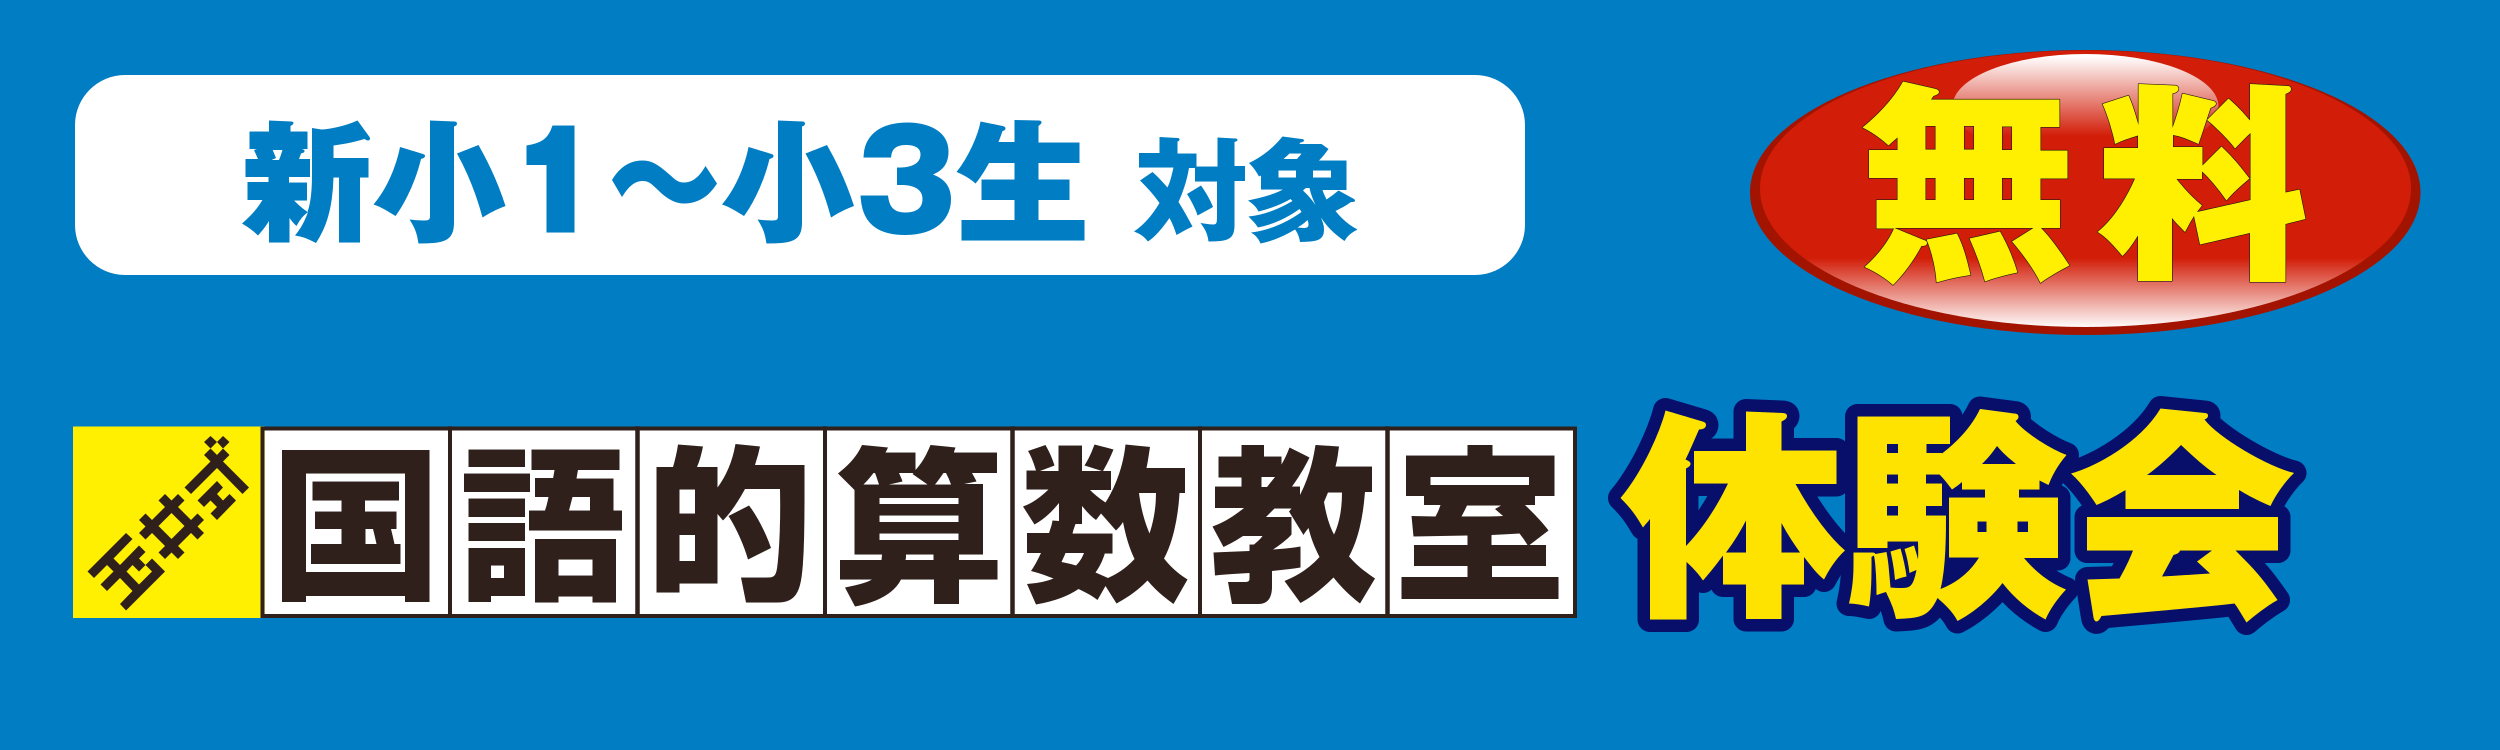 <?xml version="1.0" encoding="utf-8"?>
<!-- Generator: Adobe Illustrator 26.0.0, SVG Export Plug-In . SVG Version: 6.00 Build 0)  -->
<svg version="1.0" id="レイヤー_1" xmlns="http://www.w3.org/2000/svg" xmlns:xlink="http://www.w3.org/1999/xlink" x="0px"
	 y="0px" width="500px" height="150px" viewBox="0 0 500 150" enable-background="new 0 0 500 150" xml:space="preserve">
<rect fill="#007DC3" width="500" height="150"/>
<g>
	<path fill="#FFFFFF" d="M305,45c0,5.5-4.5,10-10,10H25c-5.5,0-10-4.5-10-10V25c0-5.5,4.5-10,10-10h270c5.5,0,10,4.5,10,10V45z"/>
</g>
<g>
	<path fill="#007DC3" d="M57.7,36.5h3.7v3.6h-2.6c0.4,0.4,1.5,1.5,2.7,2.3c0.3-0.9,0.9-2.7,0.9-7.5v-9.3l1.9,0.3
		c1.1,0,4.6-0.6,7.2-1.8l2.4,3.3c0.1,0.1,0.1,0.2,0.1,0.3c0,0.3-0.2,0.4-0.4,0.4c-0.2,0-0.4-0.1-0.7-0.3c-2.3,0.7-4.1,1-6.2,1.3v2.5
		h7v3.9h-1.7v13h-4.2v-13h-1.1c-0.2,6.2-1.4,9.9-3.5,13.1c-1.8-0.9-2.4-1.2-4.2-1.5c0.5-0.6,1.7-2.1,2.6-4.7c-1,0.8-1.5,1.3-2.3,2.8
		c-0.6-0.5-1.2-1.3-1.4-1.6v4.9h-4.1v-4.3c-0.9,1.5-1.7,2.3-2.2,2.9c-0.9-0.9-2-1.7-3.2-2.4c0.8-0.7,2.6-2.2,4.1-4.7h-3v-3.6h4.2v-1
		h-4.6v-3.6h2.5c-0.2-0.4-0.2-0.5-0.8-1.8l0.6-0.2h-1.5v-3.5h3.9v-2.2l4.4,0.2c0.3,0,0.5,0.1,0.5,0.3c0,0.3-0.3,0.4-0.6,0.6v1.1h3.4
		v3.5h-1.2c0.5,0.1,0.6,0.2,0.6,0.4c0,0.3-0.1,0.3-0.7,0.5c-0.1,0.4-0.2,0.5-0.4,1.1h2.2v3.6h-4.2V36.5z M54.5,29.9
		c0.1,0.3,0.6,1.4,0.7,1.7l-0.9,0.4h1.5c0.2-0.5,0.4-1,0.7-2H54.5z"/>
	<path fill="#007DC3" d="M84.6,30.8c0.2,0.1,0.4,0.1,0.4,0.4c0,0.3-0.2,0.4-0.8,0.6c-1.4,5.8-4.1,10.1-5.1,11.4
		c-0.4-0.2-2.7-1.8-4.4-2.3c3.8-4.5,5.1-10.3,5.3-11.5L84.6,30.8z M90.9,24.3c0.2,0,0.5,0.1,0.5,0.4c0,0.3-0.2,0.5-0.6,0.6v19.2
		c0,3.8-2.1,4.2-7.1,4.2c-0.3-2-0.7-3.1-1.8-4.8c0.7,0.1,1.9,0.2,2.8,0.2c1,0,1.3-0.1,1.3-0.9V24.1L90.9,24.3z M95.7,29
		c1.4,2.5,3.6,6.6,5.4,12.2c-2.9,1.1-3.9,1.9-4.6,2.3c-0.5-1.8-1.9-7-5.1-12.8L95.7,29z"/>
	<path fill="#007DC3" d="M109.3,46.5V33h-4v-3.9c3-0.5,4.3-1.3,5.2-4h4.4v21.4H109.3z"/>
	<path fill="#007DC3" d="M143.4,36.7c-0.5,0.8-1,1.4-1.8,2.2c-1.3,1.1-2.9,1.8-4.7,1.8c-0.7,0-2.6,0-5.1-2.5c-1.6-1.5-2-2-3.3-2
		c-2.2,0-3.5,2.3-4.1,3.2l-2-3.4c0.7-1.2,2.5-3.9,6.1-3.9c1.8,0,3,0.7,5.5,2.9c1.2,1.1,1.7,1.5,2.8,1.5c2.3,0,3.6-2.1,4.3-3.3
		L143.4,36.7z"/>
	<path fill="#007DC3" d="M154.3,30.8c0.2,0.1,0.4,0.1,0.4,0.4c0,0.3-0.2,0.4-0.8,0.6c-1.4,5.8-4.1,10.1-5.1,11.4
		c-0.4-0.2-2.7-1.8-4.4-2.3c3.8-4.5,5.1-10.3,5.3-11.5L154.3,30.8z M160.5,24.3c0.2,0,0.5,0.1,0.5,0.4c0,0.3-0.2,0.5-0.6,0.6v19.2
		c0,3.8-2.1,4.2-7.1,4.2c-0.3-2-0.7-3.1-1.8-4.8c0.7,0.1,1.9,0.2,2.8,0.2c1,0,1.3-0.1,1.3-0.9V24.1L160.5,24.3z M165.4,29
		c1.4,2.5,3.6,6.6,5.4,12.2c-2.9,1.1-3.9,1.9-4.6,2.3c-0.5-1.8-1.9-7-5.1-12.8L165.4,29z"/>
	<path fill="#007DC3" d="M179.4,37.1v-3.6h0.8c0.2,0,3.9,0,3.9-2.6c0-1.8-2.1-1.9-2.9-1.9c-2.9,0-2.9,1.8-3,2.5h-5.5
		c0.1-1.1,0.1-2.3,1.1-3.8c1.7-2.5,4.8-3.2,7.8-3.2c3.1,0,8.1,1.2,8.1,5.8c0,3.2-2,4.1-3.1,4.6c1.2,0.5,3.6,1.5,3.6,5
		c0,3.6-2.7,7.1-9.2,7.1c-8.5,0-8.7-5.7-8.9-7.9h5.5c0.2,1.6,0.6,3.4,3.5,3.4c1.6,0,3.4-0.5,3.4-2.7c0-2.8-3.6-2.8-4-2.8H179.4z"/>
	<path fill="#007DC3" d="M202.9,28.5v-4.5l4.8,0.1c0.2,0,0.6,0,0.6,0.4c0,0.2-0.1,0.3-0.6,0.7v3.3h8.2v4.1h-8.2v3.3h6.2V40h-6.2V44
		h9.2v4.1h-24.6V44h10.6V40h-6.6v-4.1h6.6v-3.3h-5.1c-0.4,0.7-1.4,2.6-2.7,4.1c-1.1-1-2.5-1.8-3.8-2.3c2.3-2.8,4.4-7.5,4.8-10.1
		l4.4,0.9c0.4,0.1,0.6,0.2,0.6,0.5c0,0.3-0.4,0.5-0.6,0.5c-0.2,0.6-0.4,1.2-0.8,2.2H202.9z"/>
	<path fill="#007DC3" d="M243.5,33.2v-5.7l3.5,0.2c0.4,0,0.5,0.1,0.5,0.3c0,0.2-0.3,0.3-0.6,0.4v4.8h2.1v3h-2.1V45
		c0,2.9-1.3,3.3-5.2,3.3c-0.2-1.6-0.7-2.5-1.6-3.7c0.6,0.1,1.9,0.3,2.5,0.3c0.6,0,0.8-0.2,0.8-1.3v-7.3H239v-2.7h-1.2
		c-0.5,2.9-1.3,5-2.1,6.8c1,1.6,1.9,3.2,2.8,4.9c-1.9,0.9-2.6,1.4-3.2,1.7c-0.4-1.2-0.7-2.1-1.4-3.4c-2.1,3-3.4,4.1-4.3,4.7
		c-0.8-1-1.5-1.5-2.8-2c2.1-1.4,3.8-3.5,5.1-5.7c-1.2-1.7-2.2-2.8-3.9-4.5l2.5-1.7c1.4,1.2,2.7,2.8,3,3.1c0.6-1.3,0.8-2.3,1.2-4
		h-6.9v-2.9h4.1v-3.2l3.6,0.2c0.1,0,0.4,0,0.4,0.3s-0.3,0.4-0.4,0.4v2.4h3.8v2.6H243.5z M240.2,37.1c0.7,1,1.7,2.5,2.4,4.3
		c-0.3,0.2-2,1.1-3.1,1.7c-0.3-1.2-1.5-3.4-2.1-4.3L240.2,37.1z"/>
	<path fill="#007DC3" d="M270.8,39.8c0.1,0.1,0.2,0.2,0.2,0.3c0,0.3-0.3,0.3-0.8,0.3c-1.1,0.8-1.9,1.2-3.1,1.8
		c0.4,0.5,2,2.5,4.4,3.7c-1.7,0.9-2.1,1.5-2.6,2.3c-2-1.4-3.4-2.7-4.7-4.7c0.2,0.6,0.6,1.4,0.6,2.4c0,2.4-1.8,2.4-4.8,2.5
		c-0.2-1.4-0.8-2.3-1-2.5c-3.3,2-5.9,2.6-6.9,2.8c-0.5-1.2-1.2-1.8-1.9-2.2c4.4-0.5,8.2-2.7,10.1-4.1c-0.1-0.2-0.3-0.5-0.4-0.6
		c-2.5,1.8-5.3,3.1-8.3,3.7c-0.7-1-0.9-1.2-1.9-2.2c3.1-0.3,6.1-1.5,8.8-3.1c-0.1-0.1-0.2-0.2-0.4-0.4c-0.3,0.2-2.7,1.6-6.4,2.5
		c-0.5-1-1.2-1.6-2.1-2.2c3.4-0.7,5.5-1.4,7-2.2h-4.4v-2.8l-0.4,0.2c-0.5-0.9-1-1.7-2-2.7c1.5-0.7,4.3-2.3,6.7-5.3l3.8,0.5
		c0.3,0,0.5,0.1,0.5,0.3c0,0.2-0.2,0.3-0.7,0.4c-0.1,0.1-0.2,0.2-0.2,0.3h4.4l1.4,1c-0.5,0.7-1,1.4-1.9,2.3h5.5v5.9h-4.8
		c0.2,0.7,0.5,1.2,0.8,1.9c0.9-0.6,1.7-1.2,2.4-1.8L270.8,39.8z M259.2,34.1h-3.5v1.4h3.5V34.1z M259.4,31.8
		c0.6-0.7,0.8-0.9,0.9-1.1h-2.4c-0.3,0.3-0.4,0.4-1.2,1.1H259.4z M259.5,45.5c0.4,0,0.9,0.1,1.3,0.1c0.7,0,0.9-0.3,0.9-0.6
		c0-0.2,0-0.5-0.2-1C261.2,44.3,260.7,44.8,259.5,45.5z M261.1,37.7c-0.2,0.1-0.3,0.2-0.5,0.4c1.3,1.2,2,2.2,2.5,2.9
		c-0.5-1.1-0.9-2-1.2-3.4H261.1z M266.2,34.1h-3.6v1.4h3.6V34.1z"/>
</g>
<g>
	<g>
		<path fill="#A21400" d="M484.1,38.5c0,15.7-30,28.5-67.1,28.5C380,67,350,54.2,350,38.5c0-15.7,30-28.5,67.1-28.5
			C454.1,10,484.1,22.7,484.1,38.5z"/>
		
			<linearGradient id="SVGID_1_" gradientUnits="userSpaceOnUse" x1="-1060.847" y1="595.618" x2="-1060.847" y2="612.311" gradientTransform="matrix(1.007 0 0 0.843 1485.559 -450.514)">
			<stop  offset="0" style="stop-color:#D21D08"/>
			<stop  offset="1" style="stop-color:#FFFFFF"/>
		</linearGradient>
		<path fill="url(#SVGID_1_)" d="M482.2,37.7c0,15.3-29.1,27.7-65.1,27.7c-36,0-65.1-12.4-65.1-27.7c0-15.3,29.1-27.6,65.1-27.6
			C453,10,482.2,22.4,482.2,37.7z"/>
		
			<linearGradient id="SVGID_00000079475441626009616490000005906007325162782857_" gradientUnits="userSpaceOnUse" x1="-826.86" y1="124.776" x2="-826.86" y2="103.886" gradientTransform="matrix(0.915 0 0 0.766 1173.983 -68.314)">
			<stop  offset="0" style="stop-color:#D21D08"/>
			<stop  offset="1" style="stop-color:#FFFFFF"/>
		</linearGradient>
		<path fill="url(#SVGID_00000079475441626009616490000005906007325162782857_)" d="M443.7,21.3c0,5.8-11.9,10.5-26.6,10.5
			c-14.7,0-26.6-4.7-26.6-10.5c0-5.8,11.9-10.5,26.6-10.5C431.8,10.8,443.7,15.5,443.7,21.3z"/>
	</g>
	<g>
		<g>
			<path fill="none" stroke="#231815" stroke-width="0.25" stroke-linecap="round" stroke-linejoin="round" d="M379.5,27.5
				c-0.9,0.8-1.4,1.2-1.8,1.6c-1.3-1.2-3-2.5-5.2-3.6c2.7-2.2,6-5.4,8.1-9.2l6.6,1.5c0.3,0.1,0.6,0.3,0.6,0.6c0,0.4-0.5,0.6-1.1,0.8
				c-0.3,0.4-0.4,0.6-0.5,0.7h25.7v5.5h-3.8v4.7h5.4v5.6h-5.4V40h3.9v5.6h-3.8c1.7,1.7,3.9,4.7,5.7,7.5c-1.8,0.9-4.7,2.6-5.8,3.5
				c-1.3-2.7-3.7-6-5.7-8.3l4.3-2.7h-27.8l5.6,2.3c0.6,0.2,0.9,0.3,0.9,0.7c0,0.6-0.7,0.6-1.1,0.6c-1.5,2.8-3.5,5.6-5.7,7.8
				c-1.6-1.4-3.6-2.7-5.7-3.6c3.1-2.7,5-5.6,5.9-7.7h-3.5V40h4.2v-4.4h-5.7v-5.6h5.7V27.5z M385.1,29.9h2v-4.7h-2V29.9z M385.1,40h2
				v-4.4h-2V40z M391.4,46.7c1.2,2.4,1.9,4.8,2.7,8.3c-3.1,0.5-4,0.7-6.8,1.5c-0.1-2.4-0.9-6.1-2-8.6L391.4,46.7z M392.8,29.9h2
				v-4.7h-2V29.9z M392.8,40h2v-4.4h-2V40z M400,46.3c1.8,3.2,2.8,5.9,3.5,8.2c-0.9,0.2-3.9,0.8-6.5,1.8c-0.8-3-1.7-5.4-3.1-8.6
				L400,46.3z M400.4,25.3v4.7h2v-4.7H400.4z M400.4,35.6V40h2v-4.4H400.4z"/>
			<path fill="none" stroke="#231815" stroke-width="0.25" stroke-linecap="round" stroke-linejoin="round" d="M444.3,29.3
				c2.5,2.4,3.6,3.8,5.6,6.4c-0.3,0.3-2.9,2.3-4.6,4.4c-1.6-2.3-3.6-4.7-4.9-5.8v1.5h-5.1c0.5,0.6,2.3,3,5.1,5.3
				c-0.5,0.6-0.6,0.8-1,1.3l10.7-2.4V26.6c-1,0.9-1.9,1.9-3.1,3.1c-1-1.5-4.6-5-5.6-5.7l4.3-4.3c1,0.9,2.1,1.8,4.3,4.4v-7.3l7.6,0.4
				c0.3,0,0.6,0.2,0.6,0.6c0,0.5-0.4,0.7-1.1,1v19.7l2.8-0.6l1.2,5.9l-4,1v11.6h-7.1v-9.8L440,48.9l-1.2-5.7
				c-0.5,0.8-0.8,1.3-1.8,3.2c-1.3-1.3-1.9-1.9-2.6-2.8v12.6h-6.8v-9.1c-1.5,2.4-2.2,3.2-3.1,4.1c-2.6-3.1-3.8-4.1-5-4.8
				c3.7-3,6.2-7.7,7.5-10.7h-6.2v-6.1h6.8v-2.5c-2.2,0.7-2.9,0.9-4.6,1.7c-0.3-1.9-1.5-5.9-2.5-8l5.2-1.7c0.4,0.9,0.9,2,2,5.9v-8.2
				l7.3,0.3c0.6,0,0.7,0.5,0.7,0.6c0,0.6-0.6,0.9-1.2,1v6.9c0.8-2.3,1.5-4.5,2-6.9l6.2,1.5c0.2,0,0.5,0.3,0.5,0.5
				c0,0.3-0.3,0.6-1.1,0.9c-1.8,5.5-1.9,5.7-2.4,7.2c-2.5-1.1-3.4-1.5-5.1-1.8v2.4h5.9v3.7L444.3,29.3z"/>
		</g>
		<g>
			<path fill="#FFEF00" d="M379.5,27.5c-0.9,0.8-1.4,1.2-1.8,1.6c-1.3-1.2-3-2.5-5.2-3.6c2.7-2.2,6-5.4,8.1-9.2l6.6,1.5
				c0.3,0.1,0.6,0.3,0.6,0.6c0,0.4-0.5,0.6-1.1,0.8c-0.3,0.4-0.4,0.6-0.5,0.7h25.7v5.5h-3.8v4.7h5.4v5.6h-5.4V40h3.9v5.6h-3.8
				c1.7,1.7,3.9,4.7,5.7,7.5c-1.8,0.9-4.7,2.6-5.8,3.5c-1.3-2.7-3.7-6-5.7-8.3l4.3-2.7h-27.8l5.6,2.3c0.6,0.2,0.9,0.3,0.9,0.7
				c0,0.6-0.7,0.6-1.1,0.6c-1.5,2.8-3.5,5.6-5.7,7.8c-1.6-1.4-3.6-2.7-5.7-3.6c3.1-2.7,5-5.6,5.9-7.7h-3.5V40h4.2v-4.4h-5.7v-5.6
				h5.7V27.5z M385.1,29.9h2v-4.7h-2V29.9z M385.1,40h2v-4.4h-2V40z M391.4,46.7c1.2,2.4,1.9,4.8,2.7,8.3c-3.1,0.5-4,0.7-6.8,1.5
				c-0.1-2.4-0.9-6.1-2-8.6L391.4,46.7z M392.8,29.9h2v-4.7h-2V29.9z M392.8,40h2v-4.4h-2V40z M400,46.3c1.8,3.2,2.8,5.9,3.5,8.2
				c-0.9,0.2-3.9,0.8-6.5,1.8c-0.8-3-1.7-5.4-3.1-8.6L400,46.3z M400.4,25.3v4.7h2v-4.7H400.4z M400.4,35.6V40h2v-4.4H400.4z"/>
			<path fill="#FFEF00" d="M444.3,29.3c2.5,2.4,3.6,3.8,5.6,6.4c-0.3,0.3-2.9,2.3-4.6,4.4c-1.6-2.3-3.6-4.7-4.9-5.8v1.5h-5.1
				c0.5,0.6,2.3,3,5.1,5.3c-0.5,0.6-0.6,0.8-1,1.3l10.7-2.4V26.6c-1,0.9-1.9,1.9-3.1,3.1c-1-1.5-4.6-5-5.6-5.7l4.3-4.3
				c1,0.9,2.1,1.8,4.3,4.4v-7.3l7.6,0.4c0.3,0,0.6,0.2,0.6,0.6c0,0.5-0.4,0.7-1.1,1v19.7l2.8-0.6l1.2,5.9l-4,1v11.6h-7.1v-9.8
				L440,48.9l-1.2-5.7c-0.5,0.8-0.8,1.3-1.8,3.2c-1.3-1.3-1.9-1.9-2.6-2.8v12.6h-6.8v-9.1c-1.5,2.4-2.2,3.2-3.1,4.1
				c-2.6-3.1-3.8-4.1-5-4.8c3.7-3,6.2-7.7,7.5-10.7h-6.2v-6.1h6.8v-2.5c-2.2,0.7-2.9,0.9-4.6,1.7c-0.3-1.9-1.5-5.9-2.5-8l5.2-1.7
				c0.4,0.9,0.9,2,2,5.9v-8.2l7.3,0.3c0.6,0,0.7,0.5,0.7,0.6c0,0.6-0.6,0.9-1.2,1v6.9c0.8-2.3,1.5-4.5,2-6.9l6.2,1.5
				c0.2,0,0.5,0.3,0.5,0.5c0,0.3-0.3,0.6-1.1,0.9c-1.8,5.5-1.9,5.7-2.4,7.2c-2.5-1.1-3.4-1.5-5.1-1.8v2.4h5.9v3.7L444.3,29.3z"/>
		</g>
	</g>
</g>
<g>
	<rect x="52.5" y="85.7" fill="#FFFFFF" width="262.5" height="37.5"/>
	<g>
		<g>
			<g>
				<path fill="#FFEF00" d="M15,85.7v37.5h37.5V85.7H15z"/>
				<g>
					<polygon fill="#2F201B" points="30.4,111.7 29.1,113 30.4,114.3 27.8,116.9 25.3,114.3 26.5,113 27.8,114.3 29.1,113 
						27.8,111.7 29.1,110.4 27.8,109.1 24,113 22.7,111.7 26.5,107.8 25.2,106.6 21.4,110.4 20.1,111.7 17.5,114.3 18.8,115.6 
						21.4,113 22.7,114.3 20.1,116.9 21.4,118.2 24,115.6 26.5,118.2 24,120.8 25.2,122.1 27.8,119.5 28.4,118.9 33,114.3 31.7,113 
											"/>
					<path fill="#2F201B" d="M39.5,102.7l-1.3,1.3l-2.6-2.6l1.3-1.3l-1.3-1.3l-1.3,1.3L33,98.8l-1.3,1.3l1.3,1.3l-2.6,2.6l-1.3-1.3
						l-1.3,1.3l1.3,1.3l-1.3,1.3l1.3,1.3l1.3-1.3l2.6,2.6l-1.3,1.3l1.3,1.3l1.3-1.3l1.3,1.3l1.3-1.3l-1.3-1.3l2.6-2.6l1.3,1.3
						l1.3-1.3l-1.3-1.3l1.3-1.3L39.5,102.7z M34.3,107.8l-2.6-2.6l2.6-2.6l2.6,2.6L34.3,107.8z"/>
					<polygon fill="#2F201B" points="44.6,100.1 43.4,98.8 44.6,97.5 43.4,96.2 39.5,100.1 40.8,101.4 42.1,100.1 43.4,101.4 
						42.1,102.7 43.4,104 47.2,100.1 45.9,98.8 					"/>
					<polygon fill="#2F201B" points="44.6,92.3 45.9,91 44.6,89.7 43.4,91 42.1,89.7 40.8,91 42.1,92.3 36.9,97.5 38.2,98.8 
						43.4,93.6 48.5,98.8 49.8,97.5 					"/>
					<polygon fill="#2F201B" points="42.1,87.2 40.8,88.4 42.1,89.7 43.4,88.4 					"/>
					<polygon fill="#2F201B" points="45.9,88.4 44.6,87.2 43.4,88.4 44.6,89.7 					"/>
				</g>
				<g>
					<path fill="#2F201B" d="M56.5,90h29.4v30.4H81v-1.2H61.2v1.2h-4.8V90z M61.2,94.7v19.7H81V94.7H61.2z M78.2,105.8
						c0.1,0.4,0.5,2,0.7,3h1.2v4H62.2v-4h6.1v-3H63v-3.5h5.3v-2.2h-5.8v-3.8h17.3v3.8h-6.8v2.2h6.3v3.5H78.2z M73.1,105.8v3h2.2
						c-0.3-1.4-0.4-1.8-0.7-3H73.1z"/>
					<path fill="#2F201B" d="M92.8,94.7H106v3.7H92.8V94.7z M93.7,89.9H105v3.5H93.7V89.9z M93.7,99.7H105v3.7H93.7V99.7z
						 M93.7,104.6H105v3.6H93.7V104.6z M93.7,109.6H105v9.6h-6.8v1.2h-4.5V109.6z M98.2,113.1v2.5h2.6v-2.5H98.2z M110.6,95.7
						c0.1-0.6,0.2-1,0.3-1.7h-4.6v-4.1h17.6V94h-8.3c-0.1,0.7-0.2,0.9-0.3,1.7h7.4v6.4h1.7v4h-18.6v-4h3.2c0.2-0.6,0.4-1.2,0.7-2.7
						H107v-3.8H110.6z M123.2,107.8v12.7h-4.7v-1.2h-6.8v1.2H107v-12.7H123.2z M111.7,111.9v3.2h6.8v-3.2H111.7z M118,102.1v-2.7
						h-3.5c-0.2,0.8-0.4,1.6-0.7,2.7H118z"/>
					<path fill="#2F201B" d="M143.5,102.8v13.9h-7.6v1.8h-4.6V93.4h3.3c0.3-0.9,0.9-3.5,1-4.5l5,0.4c-0.4,1.8-0.6,2.7-1.2,4.1h4.1
						v4.1c2.6-3.5,3.3-7.1,3.6-8.7l4.9,0.5c-0.2,1-0.4,1.8-1,3.7h9.9c0,9.7,0.1,20.3-0.9,24c-0.5,1.9-1.5,3.5-4.4,3.5h-6.4l-1-5h5.2
						c0.9,0,1.6,0,1.9-1.3c0.3-1.1,0.9-8,0.7-16.4H149c-1.9,3.5-3.5,5.4-4.4,6.3L143.5,102.8z M135.9,97.9v4.8h3.1v-4.8H135.9z
						 M135.9,107v5.2h3.1V107H135.9z M149.8,101.1c1.5,1.9,3.4,5.5,4.4,8.5l-4.6,2.3c-0.8-2.8-2.3-6.2-3.9-8.7L149.8,101.1z"/>
					<path fill="#2F201B" d="M196.6,96.9v14h-4.8v1.1h7.7v3.9h-7.7v4.9h-5v-4.9h-6.6c-1.9,3.9-7.6,5.1-9.2,5.4l-2-3.8
						c1.4-0.3,4.1-0.8,5.4-1.6H168V112h8.3c0-0.4,0.1-0.6,0.1-1.1h-5.5V98l-3.3-3.3c1.6-1.3,3.6-3,4.8-5.7l5.2,0.5
						c-0.3,0.6-0.3,0.7-0.5,1h6V94c1.9-2.1,2.6-4.1,3-5l5,0.5c-0.2,0.6-0.3,0.8-0.3,1h8.6v4.1h-5c0.2,0.4,0.7,1.2,0.9,1.7l-2.5,0.5
						H196.6z M175.8,96.9c-0.4-1.1-0.5-1.6-0.8-2.3h-0.3c-0.4,0.5-0.9,1.2-2,2.3H175.8z M175.9,99.6v1.2h15.8v-1.2H175.9z
						 M175.9,103.1v1.3h15.8v-1.3H175.9z M175.9,106.7v1.3h15.8v-1.3H175.9z M185.5,96.9l-3-2.1l0.2-0.2h-2.9c0.1,0.3,0.5,1,0.7,1.7
						l-2.7,0.6H185.5z M186.7,110.9h-5.5c0,0.6,0,0.8-0.1,1.1h5.6V110.9z M190.2,96.9c-0.4-1.1-0.5-1.3-1-2.3h-0.5
						c-0.5,0.7-1.1,1.6-1.7,2.3H190.2z"/>
					<path fill="#2F201B" d="M221.1,117.2l-1.6,2.8c-0.9-0.7-1.7-1.2-3.8-2.2c-2.1,1.4-4.6,2.4-8.5,3.1l-1.8-4.1
						c2.6-0.2,4.1-0.6,5.3-1.1c-3-1.2-3.9-1.3-4.5-1.5c0.6-0.9,1-1.5,2-3.6h-2.8v-4h4.4c0.4-1.1,0.6-1.8,0.7-2.5l1.3,0.1v-3.6
						c-2.1,2.6-3.7,3.6-4.9,4.3l-2.3-3.6c1.1-0.4,2.7-1.1,5.1-3.4h-4.4v-3.8h1.9c-0.6-2-1.2-3.3-1.6-3.9l3.5-1.2
						c1,1.8,1.3,2.6,1.8,4.1l-2.9,1.1h3.7v-5.1h4.7v5.1h4l-3.5-1.1c0.4-0.7,1.1-1.7,2-4.2l3.8,1c-0.5,1.2-1.1,2.6-2.1,4.3h1.6V98
						H218c0.6,0.6,1.7,1.6,3.1,2.5c1.1-1.7,3.4-5.9,4-11.6l4.9,0.5c-0.2,1.1-0.3,2.3-0.7,4.2h7.7v5h-1.1c-0.1,1.9-0.6,8.5-3.1,13.1
						c1.8,2.3,3.6,3.5,4.7,4.2l-2.8,4.9c-1.2-0.9-3.1-2.2-5.2-4.7c-2.5,2.6-5,3.9-6.2,4.6L221.1,117.2z M213.1,110.6
						c-0.1,0.3-0.2,0.5-0.8,1.8c0.9,0.2,1.6,0.3,2.9,0.7c1-1,1.3-1.8,1.6-2.5H213.1z M221,110.6c-0.3,0.9-0.7,2.2-1.9,3.9
						c0.4,0.2,1,0.4,2.5,1.1c1.3-0.6,3.3-1.6,5.3-3.8c-0.5-1.1-1.5-3.2-2.3-7.4c-0.5,0.8-0.8,1.1-1.4,1.7l-3-3.4l-1,1.3
						c-0.8-0.6-1.4-1.1-2.8-2.8v3.6h-1.3c-0.4,1.1-0.5,1.4-0.6,1.9h8v4H221z M227.8,98.6c0.5,4.3,1.7,7.1,2.1,8.1
						c1.1-3.3,1.3-6.2,1.3-8.1H227.8z"/>
					<path fill="#2F201B" d="M256.9,116.2c1.4-0.6,4.3-1.8,7-4.8c-0.5-1-1.5-2.9-2.2-5.8c-0.4,0.5-0.8,1-1,1.4l-2.9-4.7
						c0.3-0.3,0.4-0.5,0.5-0.6h-3.4c-0.3,0.3-0.7,0.7-1.7,1.7h5.1v3.5c-0.8,1-2.9,2.5-3.7,3c3-0.2,4.4-0.4,5.5-0.6v4.2
						c-1.7,0.3-3.1,0.4-5.7,0.7v3c0,0.9,0,3.6-2.7,3.6h-5.3l-0.8-4.4h3.4c0.9,0,0.9-0.4,0.9-0.8v-1c-0.6,0-6.6,0.4-6.9,0.5l-0.3-4.6
						c0.2,0,6.5-0.3,7.2-0.3v-1.3h0.9c1.2-1,1.5-1.4,1.7-1.7h-3.9c-1.8,1.2-2.9,1.7-3.9,2.2l-2.2-4.1c1.1-0.4,3.2-1.2,6.3-3.7h-5.8
						v-4.3h5.3v-1.8h-4.6v-4.2h4.6v-2.3h4.5v2.3h3.5v1.6c0.7-1.2,1.1-2.1,1.6-3.4l4,2c-0.6,1.2-1.6,3.2-3.5,5.8h1.6v1.7
						c2.2-4.3,2.8-8.2,3.1-10l4.7,0.3c-0.2,1.4-0.3,2.5-0.7,4h7.3v5.1h-1.4c-0.2,2.1-0.6,8.1-3.2,12.9c2,2.3,3.9,3.5,5.2,4.4l-3,5
						c-0.9-0.7-3-2.3-5.3-5.2c-2.9,2.9-5.3,4.4-6.6,5.1L256.9,116.2z M252.3,95.4v2h1.1c0.9-1.1,1.3-1.6,1.6-2H252.3z M265.6,98.5
						c-0.4,0.9-0.6,1.4-0.8,1.9c0.6,3.7,1.6,5.8,2,6.5c0.7-1.5,1.6-4,1.6-8.4H265.6z"/>
					<path fill="#2F201B" d="M305.9,109h3.3v4.2h-10.8v2.2h13.3v4.4h-31.4v-4.4h13.2v-2.2h-10.7V109h10.7v-1.9
						c-1.6,0-9.1,0.2-10.8,0.2l-0.4-4.1c0.2,0,4.4,0.1,4.8,0.1c0.6-1.1,0.8-1.7,1-2.3h-3.3v-1.8h-3.6v-8.1h12.3v-2.1h5v2.1h12.4v8.1
						H307v1.8h-2c0.6,0.6,2.9,2.7,4.7,5.1L305.9,109z M305.8,97v-1.6h-19.7V97H305.8z M300.2,101.1h-6.8c-0.3,0.7-0.4,0.8-1.1,2.2
						c5.9,0,6.6,0,8.3-0.1c-0.7-0.6-1-0.9-1.6-1.4L300.2,101.1z M298.3,109h7.2c-0.7-1.1-0.8-1.3-1.6-2.3c-2,0.1-3.1,0.2-5.6,0.3
						V109z"/>
				</g>
			</g>
		</g>
	</g>
	<rect x="15" y="85.7" fill="none" stroke="#FFEF00" stroke-width="0.799" width="37.5" height="37.5"/>
	<rect x="52.5" y="85.7" fill="none" stroke="#2F201B" stroke-width="0.799" width="37.5" height="37.5"/>
	<rect x="90" y="85.7" fill="none" stroke="#2F201B" stroke-width="0.799" width="37.5" height="37.5"/>
	<rect x="127.5" y="85.7" fill="none" stroke="#2F201B" stroke-width="0.799" width="37.5" height="37.5"/>
	<rect x="165" y="85.7" fill="none" stroke="#2F201B" stroke-width="0.799" width="37.5" height="37.5"/>
	<rect x="202.5" y="85.7" fill="none" stroke="#2F201B" stroke-width="0.799" width="37.5" height="37.5"/>
	<rect x="240" y="85.7" fill="none" stroke="#2F201B" stroke-width="0.799" width="37.5" height="37.5"/>
	<rect x="277.5" y="85.7" fill="none" stroke="#2F201B" stroke-width="0.799" width="37.5" height="37.5"/>
</g>
<g>
	<g>
		<path fill="none" stroke="#070F6B" stroke-width="5" stroke-linecap="round" stroke-linejoin="round" d="M338.8,96.9v-6.7h10.4
			v-7.9l7.2,0.3c0.5,0,1,0.1,1,0.6c0,0.6-0.7,0.9-1.1,1.1v5.8h11v6.7h-8.2c3.5,6.4,7,10.8,9.9,13.3c-1.8,1.6-3.3,4-4.2,5.8
			c-1.6-1.3-2.5-2.6-4-4.5v5.5h-4.5v6.9h-7.1v-6.9h-4.6v-5.8c-2.3,3.1-3,3.8-4,5c-0.5-0.7-1.2-1.8-3.3-3.7v11.5h-7.3v-20.1
			c-0.5,0.7-0.9,1-1.4,1.7c-1.4-2.4-2.4-3.8-4.5-5.9c4.4-5.2,8-13.4,9-17.5l7.4,2.2c0.3,0.1,0.7,0.2,0.7,0.7c0,0.7-0.8,0.9-1.4,0.9
			c-0.4,0.9-2.2,5.1-2.7,6c0.7,0.3,1,0.5,1,0.9c0,0.4-0.5,0.7-0.9,0.9v15.5c5-5.3,7.5-10.7,8.4-12.5H338.8z M349.2,104.1
			c-1.1,2.1-2.2,4-4,6.4h4V104.1z M360,110.5c-1.1-1.6-2.4-3.4-3.7-5.9v5.9H360z"/>
		<path fill="none" stroke="#070F6B" stroke-width="5" stroke-linecap="round" stroke-linejoin="round" d="M388.4,90.6v0.1
			c0.6-0.5,5.2-3.8,7.6-8.9l6.8,0.9c0.4,0,0.9,0.1,0.9,0.7c0,0.3-0.3,0.6-0.6,0.8c2,2.5,7.2,5.7,10.2,6.8c-1.9,2.2-3,4.4-3.6,6
			c-0.8-0.4-1-0.5-1.8-0.9v1.8h-4.1v1.6h7.8v12.1h-6.8c3.6,4.3,7,5.7,8.4,6.3c-1.6,1.7-3.2,3.9-4.1,6c-3.3-1.8-6.3-4.3-8.6-7.3
			c-1.1,1.5-4.4,5.2-9,7.6c-0.9-1.8-2.6-3.4-4-4.6c-1.8,3.9-3.6,4-8.3,4.2c-0.5-2-0.5-2.2-2-5.4c-1.1,0.3-1.4,0.5-1.9,0.6
			c0-2.1-0.1-5.9-0.5-7.9c-0.2,0.1-0.4,0.2-0.5,0.3c0,1.4,0.1,6.6-0.5,9.9c-1.2-0.3-3-0.6-4-0.6c0.4-1.7,0.9-4.2,0.9-7.7
			c0-1.1,0-1.8,0-2.5l3.7,0c0.4,0,0.6,0.1,0.7,0.3l2.2-0.4c0.4,2.2,0.4,2.5,0.8,7.1c0.9,0.1,1.4,0.1,2.1,0.1c1.7,0,2.4-0.1,3.1-3.6
			c-0.8,0.3-1.2,0.5-1.4,0.6c-0.2-1.7-0.5-3.2-1-4.8l1.9-0.7c0.4,1.3,0.6,1.9,0.8,2.8c0.1-1.4,0-2.5,0-3.6h-6.1v1.3h-6V83.3h18.5
			v5.5h-4.7v1.8H388.4z M379.6,90.6v-1.8h-2.2v1.8H379.6z M379.6,96.7v-1.8h-2.2v1.8H379.6z M379.6,103.1v-1.9h-2.2v1.9H379.6z
			 M380.1,109.7c0.5,1.6,1.1,4.5,1.2,5.6c-0.4,0.1-1.1,0.2-2.3,0.7c-0.2-2.5-0.6-4.4-0.9-5.7L380.1,109.7z M385.2,94.9v1.8h3.2v4.5
			h-3.2v1.9h4c0,3.3,0,10.5-1.1,14.7c3.9-1.5,6.3-4,7.7-6.3h-6V99.5h7.2v-1.6h-4.6v-1.5c-0.9,0.8-1.3,1-2,1.5c-1-1.3-1.6-2.1-2.5-3
			H385.2z M397.3,106.4v-2.1h-1.8v2.1H397.3z M403.2,92.8c-2.5-2-3.1-2.8-3.8-3.6c-0.8,1.1-1.2,1.8-3,3.6H403.2z M403.5,104.3v2.1
			h2.1v-2.1H403.5z"/>
		<path fill="none" stroke="#070F6B" stroke-width="5" stroke-linecap="round" stroke-linejoin="round" d="M447.9,101.8h-22.8V98
			c-3,1.8-4.4,2.4-5.8,3c-0.1-0.2-2.6-4.1-5.1-6.3c5.1-1.4,13.9-6.3,17.9-13l8.8,0.9c0.5,0,0.7,0.2,0.7,0.5c0,0.4-0.2,0.6-0.7,0.8
			c2.6,3.5,12.5,9.4,17.9,10.7c-1.9,1.8-3.8,4.6-4.7,6.6c-0.9-0.4-3-1.2-6.3-3.2V101.8z M417.5,115.9c0.3,0,5.8-0.2,6.4-0.2
			c1.6-2.8,2.3-4.6,2.7-5.6h-9.2v-6.7h38.2v6.7h-8.5c4,4,5.1,5.2,8.4,9.9c-2.3,1.3-4.7,3.2-6.2,4.5c-1.8-3-2-3.3-2.4-3.8
			c-3.7,0.5-22,2.1-26.6,2.5c-0.4,0.8-0.7,1.1-1,1.1c-0.3,0-0.5-0.3-0.6-0.8L417.5,115.9z M443.3,95c-2.7-1.9-4-3.1-7.1-6
			c-3.3,3.4-5.9,5.4-6.8,6H443.3z M442.4,110.1H436c-0.2,0.6-0.7,0.7-1.3,0.9c-0.8,1.6-1.8,3.3-2.3,4.3c1.3-0.1,8.1-0.5,9.6-0.6
			c-0.6-0.6-1.1-1-2.6-2.4L442.4,110.1z"/>
	</g>
	<g>
		<path fill="#FFE300" d="M338.8,96.9v-6.7h10.4v-7.9l7.2,0.3c0.5,0,1,0.1,1,0.6c0,0.6-0.7,0.9-1.1,1.1v5.8h11v6.7h-8.2
			c3.5,6.4,7,10.8,9.9,13.3c-1.8,1.6-3.3,4-4.2,5.8c-1.6-1.3-2.5-2.6-4-4.5v5.5h-4.5v6.9h-7.1v-6.9h-4.6v-5.8c-2.3,3.1-3,3.8-4,5
			c-0.5-0.7-1.2-1.8-3.3-3.7v11.5h-7.3v-20.1c-0.5,0.7-0.9,1-1.4,1.7c-1.4-2.4-2.4-3.8-4.5-5.9c4.4-5.2,8-13.4,9-17.5l7.4,2.2
			c0.3,0.1,0.7,0.2,0.7,0.7c0,0.7-0.8,0.9-1.4,0.9c-0.4,0.9-2.2,5.1-2.7,6c0.7,0.3,1,0.5,1,0.9c0,0.4-0.5,0.7-0.9,0.9v15.5
			c5-5.3,7.5-10.7,8.4-12.5H338.8z M349.2,104.1c-1.1,2.1-2.2,4-4,6.4h4V104.1z M360,110.5c-1.1-1.6-2.4-3.4-3.7-5.9v5.9H360z"/>
		<path fill="#FFE300" d="M388.4,90.6v0.1c0.6-0.5,5.2-3.8,7.6-8.9l6.8,0.9c0.4,0,0.9,0.1,0.9,0.7c0,0.3-0.3,0.6-0.6,0.8
			c2,2.5,7.2,5.7,10.2,6.8c-1.9,2.2-3,4.4-3.6,6c-0.8-0.4-1-0.5-1.8-0.9v1.8h-4.1v1.6h7.8v12.1h-6.8c3.6,4.3,7,5.7,8.4,6.3
			c-1.6,1.7-3.2,3.9-4.1,6c-3.3-1.8-6.3-4.3-8.6-7.3c-1.1,1.5-4.4,5.2-9,7.6c-0.9-1.8-2.6-3.4-4-4.6c-1.8,3.9-3.6,4-8.3,4.2
			c-0.5-2-0.5-2.2-2-5.4c-1.1,0.3-1.4,0.5-1.9,0.6c0-2.1-0.1-5.9-0.5-7.9c-0.2,0.1-0.4,0.2-0.5,0.3c0,1.4,0.1,6.6-0.5,9.9
			c-1.2-0.3-3-0.6-4-0.6c0.4-1.7,0.9-4.2,0.9-7.7c0-1.1,0-1.8,0-2.5l3.7,0c0.4,0,0.6,0.1,0.7,0.3l2.2-0.4c0.4,2.2,0.4,2.5,0.8,7.1
			c0.9,0.1,1.4,0.1,2.1,0.1c1.7,0,2.4-0.1,3.1-3.6c-0.8,0.3-1.2,0.5-1.4,0.6c-0.2-1.7-0.5-3.2-1-4.8l1.9-0.7
			c0.4,1.3,0.6,1.9,0.8,2.8c0.1-1.4,0-2.5,0-3.6h-6.1v1.3h-6V83.3h18.5v5.5h-4.7v1.8H388.4z M379.6,90.6v-1.8h-2.2v1.8H379.6z
			 M379.6,96.7v-1.8h-2.2v1.8H379.6z M379.6,103.1v-1.9h-2.2v1.9H379.6z M380.1,109.7c0.5,1.6,1.1,4.5,1.2,5.6
			c-0.4,0.1-1.1,0.2-2.3,0.7c-0.2-2.5-0.6-4.4-0.9-5.7L380.1,109.7z M385.2,94.9v1.8h3.2v4.5h-3.2v1.9h4c0,3.3,0,10.5-1.1,14.7
			c3.9-1.5,6.3-4,7.7-6.3h-6V99.5h7.2v-1.6h-4.6v-1.5c-0.9,0.8-1.3,1-2,1.5c-1-1.3-1.6-2.1-2.5-3H385.2z M397.3,106.4v-2.1h-1.8v2.1
			H397.3z M403.2,92.8c-2.5-2-3.1-2.8-3.8-3.6c-0.8,1.1-1.2,1.8-3,3.6H403.2z M403.5,104.3v2.1h2.1v-2.1H403.5z"/>
		<path fill="#FFE300" d="M447.9,101.8h-22.8V98c-3,1.8-4.4,2.4-5.8,3c-0.1-0.2-2.6-4.1-5.1-6.3c5.1-1.4,13.9-6.3,17.9-13l8.8,0.9
			c0.5,0,0.7,0.2,0.7,0.5c0,0.4-0.2,0.6-0.7,0.8c2.6,3.5,12.5,9.4,17.9,10.7c-1.9,1.8-3.8,4.6-4.7,6.6c-0.9-0.4-3-1.2-6.3-3.2V101.8
			z M417.5,115.9c0.3,0,5.8-0.2,6.4-0.2c1.6-2.8,2.3-4.6,2.7-5.6h-9.2v-6.7h38.2v6.7h-8.5c4,4,5.1,5.2,8.4,9.9
			c-2.3,1.3-4.7,3.2-6.2,4.5c-1.8-3-2-3.3-2.4-3.8c-3.7,0.5-22,2.1-26.6,2.5c-0.4,0.8-0.7,1.1-1,1.1c-0.3,0-0.5-0.3-0.6-0.8
			L417.5,115.9z M443.3,95c-2.7-1.9-4-3.1-7.1-6c-3.3,3.4-5.9,5.4-6.8,6H443.3z M442.4,110.1H436c-0.2,0.6-0.7,0.7-1.3,0.9
			c-0.8,1.6-1.8,3.3-2.3,4.3c1.3-0.1,8.1-0.5,9.6-0.6c-0.6-0.6-1.1-1-2.6-2.4L442.4,110.1z"/>
	</g>
</g>
</svg>
